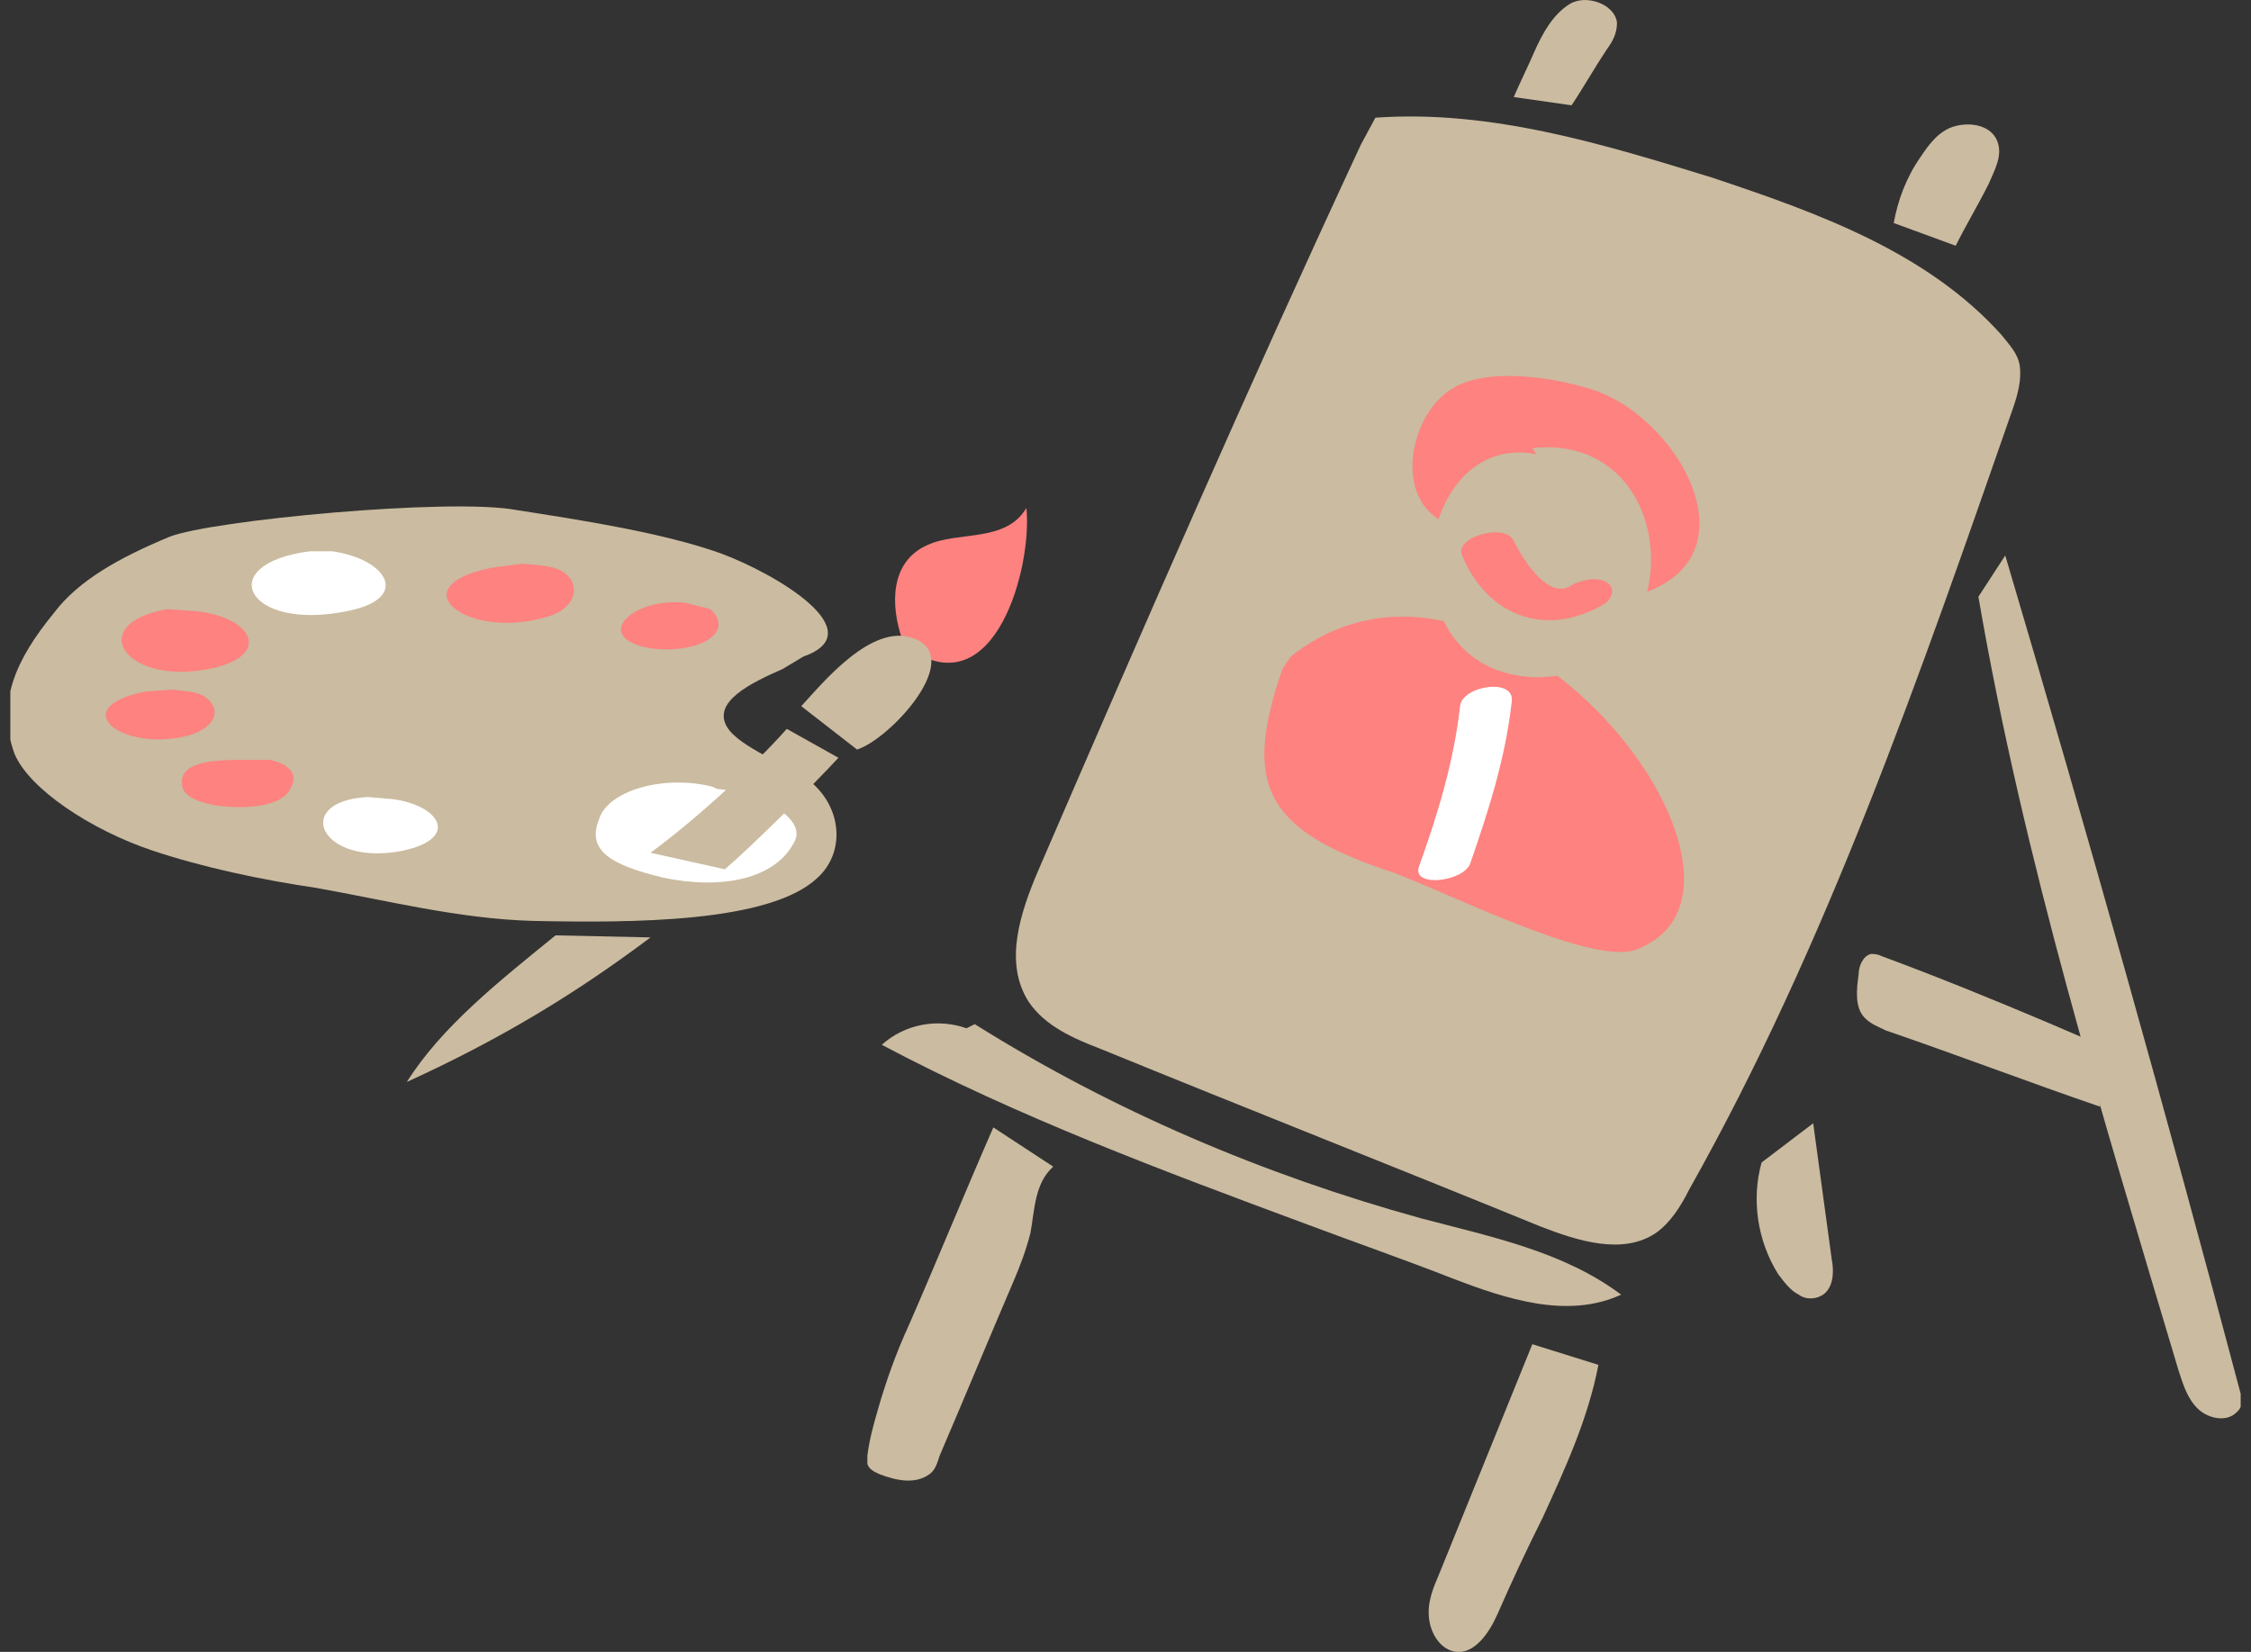 <svg width="109" height="80" viewBox="0 0 109 80" fill="none" xmlns="http://www.w3.org/2000/svg">
<rect x="0" y="0" width="109" height="80" fill="#333333" stroke="none"/>
<g clip-path="url(#clip0_679_3304)">
<path d="M37.9 32.399C36.3 33.099 34.5 33.999 35.2 35.199C35.8 36.199 38.1 36.999 39.3 37.899C40.8 39.199 40.9 41.299 39.6 42.499C37.3 44.699 30.6 44.699 25.8 44.599C22.2 44.499 18.7 43.599 15.3 42.999C12.6 42.599 9.8 41.999 7.4 41.199C4.4 40.199 1.4 38.199 0.7 36.499C-0.2 33.999 0.8 31.899 2.6 29.699C3.8 28.099 5.8 26.999 8.2 25.999C10.2 25.199 21.8 24.099 25 24.699C28.2 25.199 32.1 25.799 34.9 26.799C37.6 27.799 42.3 30.599 38.9 31.799" fill="#CBBBA0"/>
<path d="M34.5 38.1C32.1 37.5 29.4 38.3 29 39.7C28.4 41.2 29.6 41.9 32.1 42.5C34.9 43.1 37.6 42.6 38.5 40.7C39 39.6 36.8 38.4 34.7 38.2" fill="white"/>
<path d="M33.2 29.198C30.6 28.898 28.6 30.898 31.5 31.398C33.9 31.698 35.6 30.599 34.4 29.498" fill="#FD8280"/>
<path d="M23.8 27.499C19.3 28.399 22.6 30.999 26.4 29.899C27.6 29.599 28.1 28.699 27.6 27.999C27.1 27.399 26.4 27.399 25.3 27.299" fill="#FD8280"/>
<path d="M7 33.498C3.1 34.298 6 36.498 9.2 35.598C10.2 35.298 10.7 34.598 10.2 33.998C9.8 33.498 9.2 33.498 8.3 33.398" fill="#FD8280"/>
<path d="M15 26.699C10.3 27.299 11.9 30.599 16.8 29.599C19.9 28.999 18.8 27.099 16.1 26.699" fill="white"/>
<path d="M8.1 29.5C4.1 30.2 6 33.2 10.1 32.4C13.2 31.8 12.3 29.9 9.5 29.6" fill="#FD8280"/>
<path d="M11.7 36.799C10.3 36.799 8.8 36.899 8.8 37.899C8.8 38.499 9.4 38.799 10.4 38.999C11.8 39.199 13.5 39.099 14 38.299C14.4 37.699 14.3 37.099 13.1 36.799" fill="#FD8280"/>
<path d="M17.8 38.6C14.1 38.8 15.5 42 19.5 41.2C22.3 40.6 21.3 39 19 38.7" fill="white"/>
<path d="M43.7 31C43.1 29.3 43.1 27.2 44.9 26.4C46.4 25.7 48.7 26.3 49.7 24.6C50 27.4 48.2 34.3 44 31.4" fill="#FD8280"/>
<path d="M38.8 34.2C39.9 33 42.2 30.2 44.2 30.9C46.8 31.8 43.1 35.8 41.5 36.3" fill="#CBBBA0"/>
<path d="M26.9 45.299C24.2 47.499 21.4 49.699 19.7 52.399C24.3 50.299 27.9 48.099 31.5 45.399L26.9 45.299Z" fill="#CBBBA0"/>
<path d="M38.099 35.299C36.4 37.199 33.8 39.599 31.5 41.299L35.099 42.099C36.499 40.899 39.3 38.099 40.599 36.699L38.099 35.299Z" fill="#CBBBA0"/>
<path d="M65.9 7C60.5 18.6 55.4 30.3 50.3 42.1C49.4 44.2 48.6 46.6 49.8 48.5C50.6 49.7 52 50.3 53.3 50.8C60.4 53.7 67.5 56.5 74.6 59.4C76.4 60.1 78.6 60.8 80.2 59.7C80.9 59.2 81.4 58.4 81.8 57.6C88.5 45.7 93 32.6 97.5 19.7C97.7 19.1 97.9 18.4 97.8 17.7C97.7 17.1 97.3 16.7 96.9 16.2C93.3 12.2 88 10.3 82.9 8.6C77.7 7 72.2 5.3 66.6 5.7" fill="#CBBBA0"/>
<path d="M47.2 49.6C53.9 53.8 61.2 56.9 68.8 59C72.2 59.9 75.7 60.6 78.5 62.7C75.9 63.9 72.9 62.9 70.3 61.9C68 61 65.7 60.2 63.3 59.3C56.3 56.7 49.3 54.1 42.7 50.6C43.8 49.6 45.4 49.3 46.8 49.8" fill="#CBBBA0"/>
<path d="M73.3 4.7C73.6 4 74 3.2 74.3 2.5C74.7 1.6 75.2 0.7 76 0.2C76.8 -0.3 78.2 0.2 78.3 1.1C78.3 1.6 78.1 2 77.8 2.4C77.2 3.3 76.7 4.2 76.1 5.1" fill="#CBBBA0"/>
<path d="M91.7 10.801C91.9 9.701 92.3 8.601 93 7.601C93.4 7.001 93.9 6.301 94.7 6.101C95.5 5.901 96.4 6.101 96.7 6.801C97 7.501 96.6 8.201 96.3 8.901C95.8 9.901 95.2 10.901 94.7 11.901" fill="#CBBBA0"/>
<path d="M48.1 54.6C46.7 57.8 45.4 61 44 64.2C43.4 65.5 42.9 66.9 42.5 68.3C42.3 69 42.1 69.7 42 70.5C42 70.6 42 70.8 42 70.9C42.1 71.2 42.4 71.3 42.6 71.4C43.4 71.7 44.3 71.9 45 71.4C45.3 71.2 45.4 70.8 45.5 70.5C46.7 67.7 47.9 64.8 49.1 62C49.4 61.3 49.7 60.5 49.9 59.7C50.1 58.6 50.1 57.3 51 56.5" fill="#CBBBA0"/>
<path d="M74.2 65.1C72.7 68.8 71.2 72.5 69.7 76.2C69.4 76.9 69.1 77.6 69.2 78.4C69.3 79.2 69.8 79.9 70.5 80C71.4 80.1 72.1 79.1 72.5 78.2C73.2 76.6 73.9 75.1 74.7 73.5C75.8 71.1 76.9 68.7 77.4 66.1" fill="#CBBBA0"/>
<path d="M97.1 26.9C101.1 40.4 104.9 53.9 108.5 67.5C108.6 67.7 108.6 67.9 108.5 68.1C108.5 68.2 108.4 68.3 108.3 68.4C107.8 68.9 106.9 68.7 106.4 68.2C105.9 67.7 105.7 67 105.5 66.4C101.8 54 98 41.7 95.8 28.9" fill="#CBBBA0"/>
<path d="M101.2 50.399C100.5 50.099 99.8 49.799 99.1 49.499C96.5 48.399 93.8 47.299 91.1 46.299C90.9 46.199 90.7 46.199 90.6 46.199C90.2 46.299 90 46.799 90 47.199C89.9 47.899 89.8 48.799 90.3 49.299C90.6 49.599 90.9 49.699 91.3 49.899C94.8 51.099 98.2 52.399 101.7 53.599" fill="#CBBBA0"/>
<path d="M87.8 54.4C88.1 56.6 88.4 58.8 88.7 61C88.8 61.5 88.8 62.2 88.4 62.6C88.1 62.9 87.5 63 87.1 62.7C86.7 62.5 86.4 62.1 86.1 61.7C85.1 60.1 84.8 58.1 85.3 56.3" fill="#CBBBA0"/>
<path d="M62.5 31.8C72.6 23.8 87.3 43 79.2 46C76.9 46.8 69.3 42.8 67 42.1C61.2 40.1 60.2 37.9 62.1 32.4" fill="#FD8280"/>
<path d="M70.5 25.5C67.4 24.7 68.1 20.3 70.2 18.9C71.9 17.7 75.4 18.3 77.2 18.9C81.6 20.4 85.4 27.7 78.5 29" fill="#FD8280"/>
<path d="M74.4 22C68.4 20.8 66.9 32.5 74.3 32.8C82 32.9 81.7 20.9 74.2 21.7" fill="#CBBBA0"/>
<path d="M70.8 26.9C72 29.8 74.8 30.9 77.6 29.3C78 29.1 78.3 28.5 77.8 28.2C77.3 27.9 76.5 28.1 76 28.4C74.9 29 73.7 27 73.3 26.2C72.9 25.3 70.4 26 70.8 26.9Z" fill="#FD8280"/>
<path d="M70.7 34.2C70.4 36.9 69.6 39.5 68.7 42C68.4 43 70.9 42.7 71.2 41.8C72.1 39.2 72.9 36.7 73.2 34C73.4 32.8 70.8 33.2 70.7 34.2Z" fill="white"/>
</g>
<defs>
<clipPath id="clip0_679_3304">
<rect width="108" height="80" fill="white" transform="translate(0.5)"/>
</clipPath>
</defs>
</svg>
